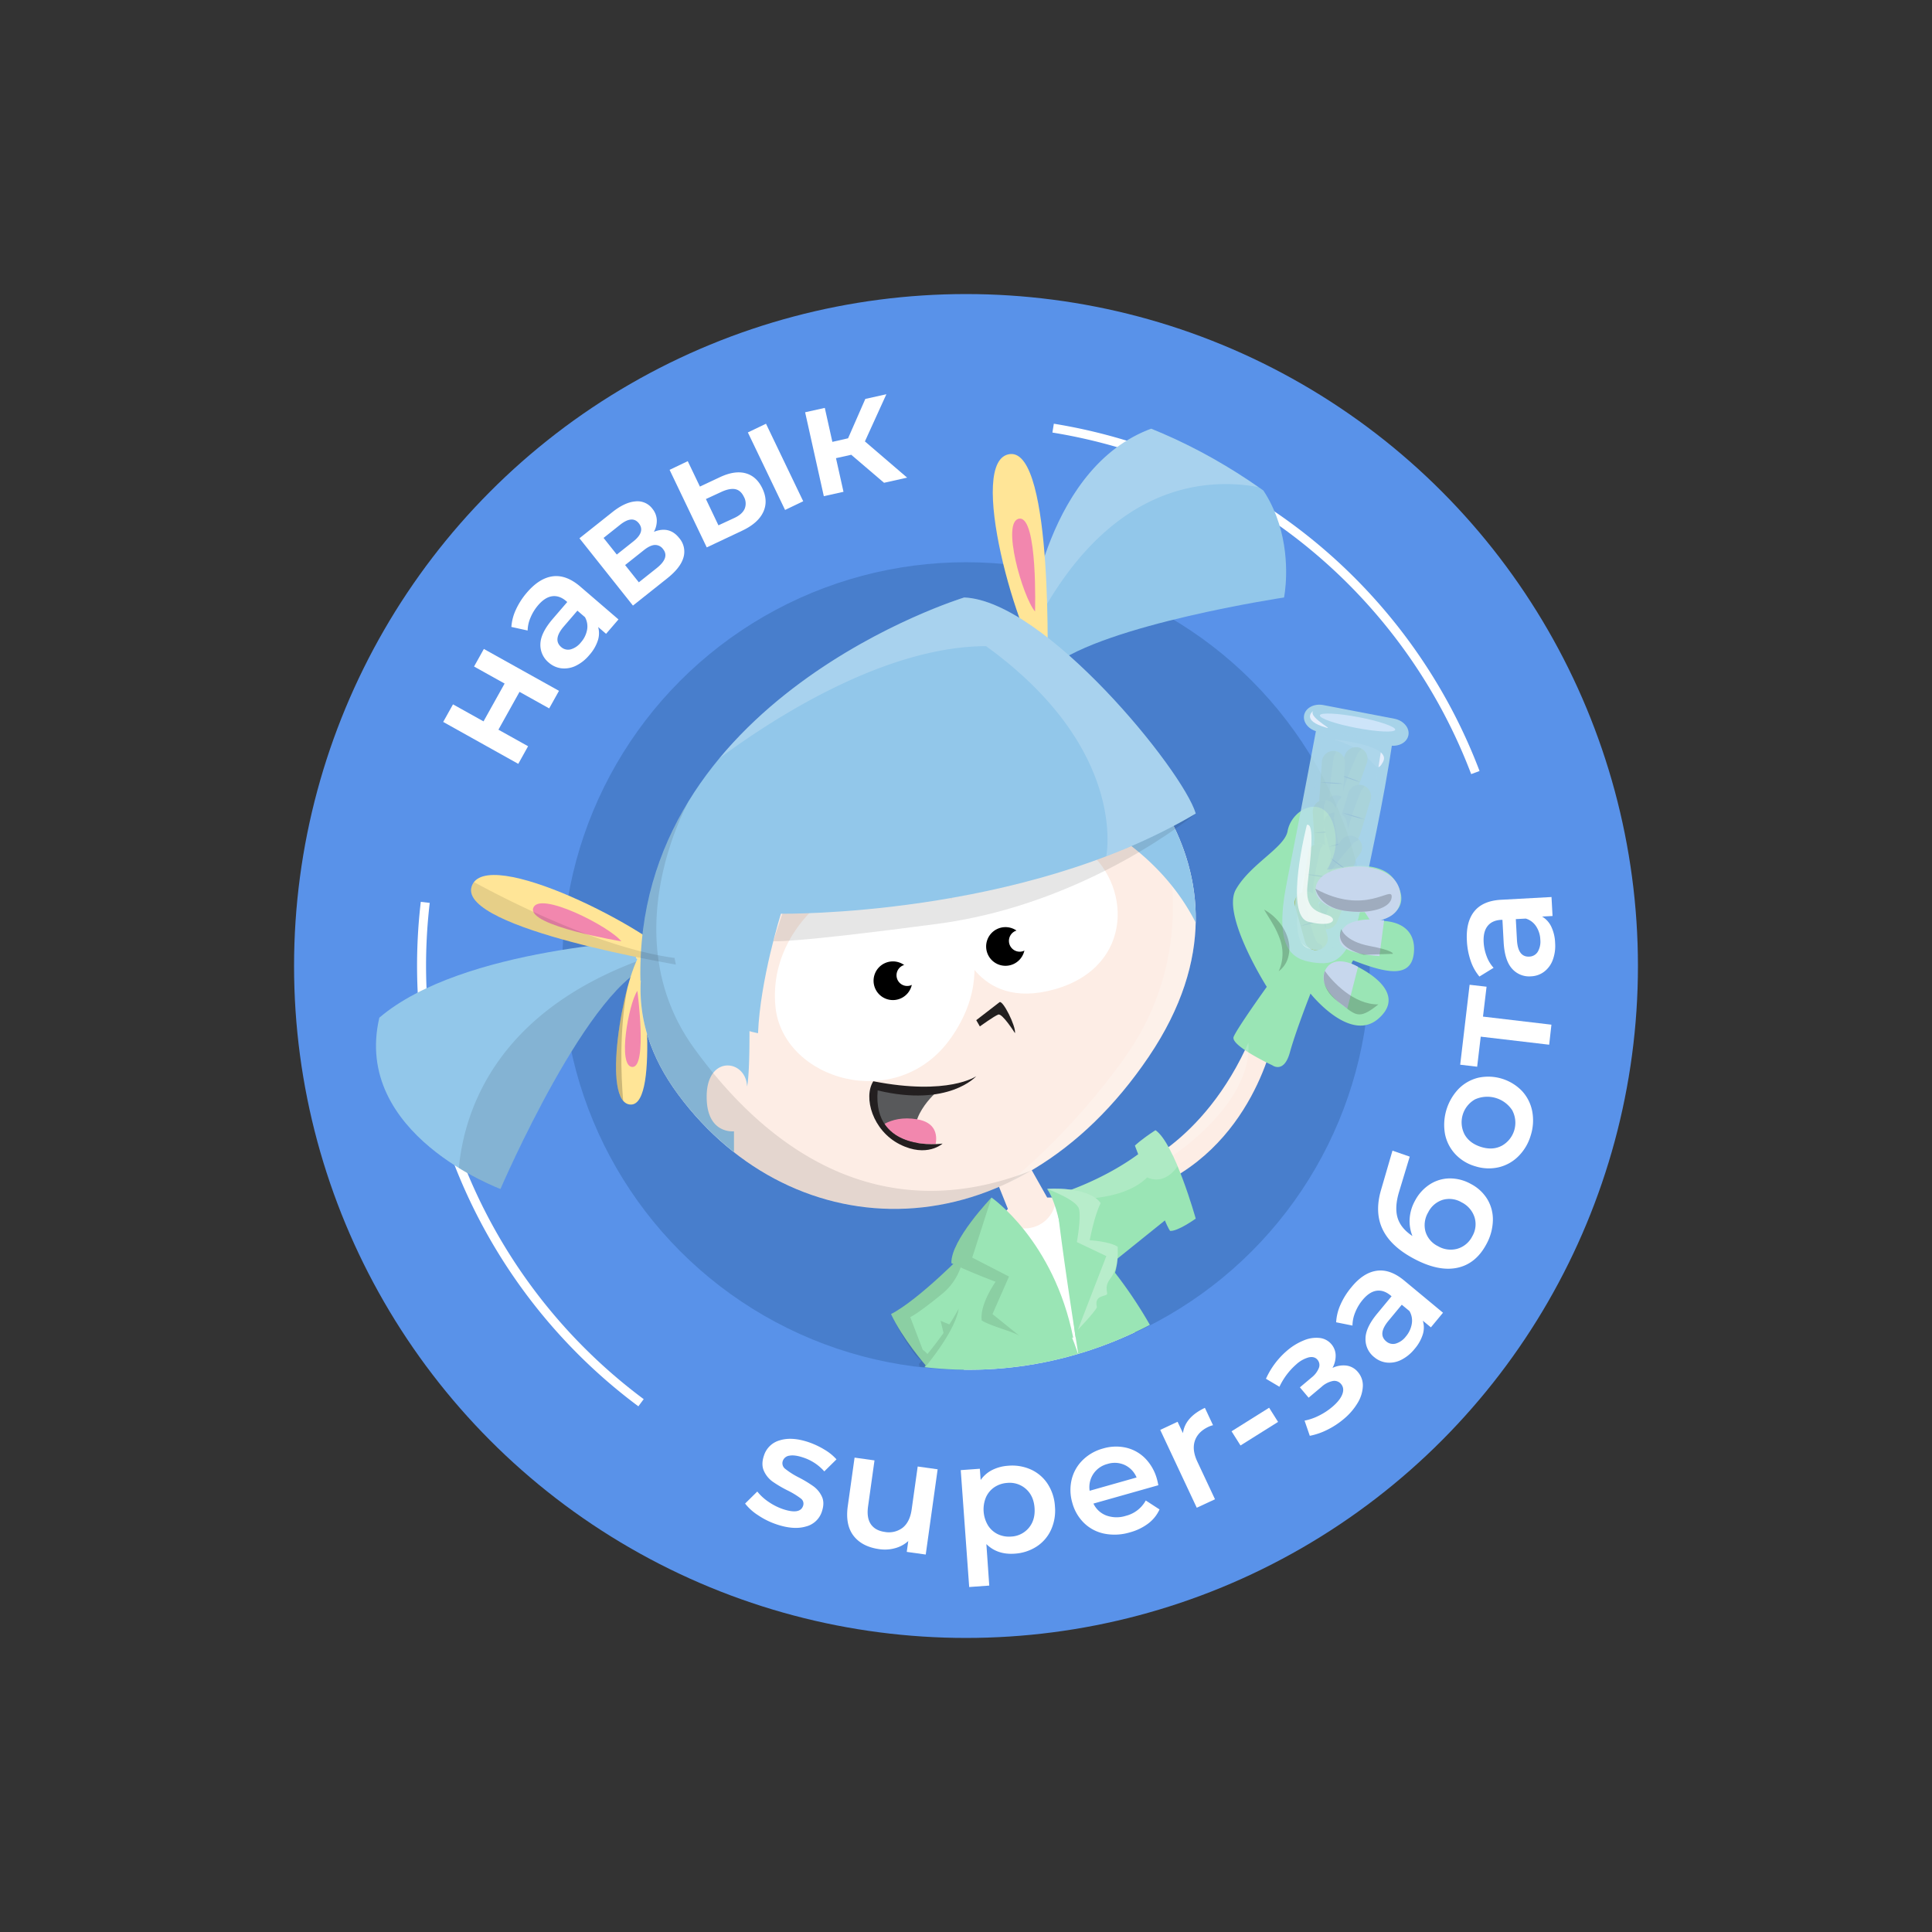<?xml version="1.0" encoding="UTF-8"?> <svg xmlns="http://www.w3.org/2000/svg" xmlns:xlink="http://www.w3.org/1999/xlink" viewBox="0 0 1080 1080"><rect x="0" y="0" width="1080" height="1080" fill="#333333" stroke="none"/> <defs> <style>.cls-1{fill:none;}.cls-2{isolation:isolate;}.cls-3{fill:#5992e9;}.cls-4{fill:#487ecc;}.cls-30,.cls-34,.cls-5{fill:#fff;}.cls-6{clip-path:url(#clip-path);}.cls-7{fill:#fdede5;}.cls-8{fill:#9ae5b5;}.cls-9{opacity:0.84;}.cls-10,.cls-15{fill:#b5dfe9;}.cls-11{fill:#e2f3fb;}.cls-12{fill:#d6de23;}.cls-13,.cls-14{fill:#231f20;}.cls-13,.cls-21,.cls-28,.cls-29,.cls-32{mix-blend-mode:multiply;}.cls-13{opacity:0.31;}.cls-15,.cls-17,.cls-30,.cls-33{mix-blend-mode:overlay;}.cls-15{opacity:0.91;}.cls-16{fill:#92c7ea;}.cls-17,.cls-28,.cls-32{opacity:0.2;}.cls-18{fill:#bde3df;}.cls-19{fill:#626366;}.cls-20{fill:#fad6dd;}.cls-21,.cls-27,.cls-29{opacity:0.1;}.cls-22{fill:#ffe597;}.cls-23{fill:#f287ae;}.cls-24{fill:#58595b;}.cls-25{fill:#221f1f;}.cls-26{fill:#c7d7ed;}.cls-30,.cls-33{opacity:0.3;}.cls-31{opacity:0.36;}.cls-34{opacity:0.75;}</style> <clipPath id="clip-path"> <path class="cls-1" d="M841.09,569.21c-17.48,23.16-52.37,27-80.92,26.13-28.68,100.82-118.84,170.12-218,170.37-85,.22-164.16-50.27-203.48-129.35-41.2,33.25-88.66,62.06-119,46.3-57.79-30-54.44-222.26,44.12-341.6,87.5-106,251.94-156.73,386.22-98.72C804.63,309.13,888.23,506.77,841.09,569.21Z"></path> </clipPath> </defs> <g class="cls-2"> <g id="Слой_1" data-name="Слой 1"> <circle class="cls-3" cx="540" cy="540" r="375.62"></circle> <circle class="cls-4" cx="540" cy="540" r="225.71"></circle> <path class="cls-5" d="M822.4,432.73A302.08,302.08,0,0,0,588.3,241.8l.8-4.94A307.1,307.1,0,0,1,827.08,431Z"></path> <path class="cls-5" d="M356.85,786.14a307.1,307.1,0,0,1-121.63-282l5,.58A302.09,302.09,0,0,0,359.83,782.13Z"></path> <path class="cls-5" d="M247.75,403.56l5.48-9.82,17.06,9.51,11.79-21.14L265,372.59l5.48-9.82,42,23.41L307,396l-16.59-9.25L278.62,407.9l16.58,9.25L289.72,427Z"></path> <path class="cls-5" d="M309.07,322.15q7.51-.94,15.3,5.74l21.36,18.37-6.93,8.05-4.43-3.81a13,13,0,0,1-.2,7.61,23,23,0,0,1-4.75,8.08,22.7,22.7,0,0,1-7.56,6,14.68,14.68,0,0,1-8,1.4,13.09,13.09,0,0,1-7.07-3.17A12.77,12.77,0,0,1,302.08,360q.18-6.21,6.92-14.05l8.1-9.42-.54-.47q-3.82-3.28-7.84-2.76t-7.88,5a25.73,25.73,0,0,0-4.24,6.86,19.35,19.35,0,0,0-1.65,7.3l-9.09-2a27.43,27.43,0,0,1,2.58-9.77,40.64,40.64,0,0,1,6.18-9.53Q301.55,323.11,309.07,322.15Zm19.1,30A10.54,10.54,0,0,0,327,345l-4.23-3.64-7.57,8.8q-6.34,7.38-1.5,11.54A5.76,5.76,0,0,0,319,363a11.14,11.14,0,0,0,5.77-3.95A14.48,14.48,0,0,0,328.17,352.11Z"></path> <path class="cls-5" d="M379.66,300.75a11.55,11.55,0,0,1,2.41,10.84q-1.62,5.78-9.09,11.71l-19.16,15.23-29.9-37.63,18.39-14.61q6.9-5.49,12.8-6a10.36,10.36,0,0,1,9.58,4.1,10.71,10.71,0,0,1,2.46,6.21,12.76,12.76,0,0,1-1.63,6.7Q374.18,293.84,379.66,300.75ZM344.79,310l9.23-7.33q6.84-5.43,3.08-10.16-3.63-4.57-10.47.85l-9.23,7.34Zm25.9-3a5.47,5.47,0,0,0-4.63-2.36q-2.67.12-6.26,3l-10.36,8.23,7.67,9.65,10.07-8Q374.44,311.68,370.69,307Z"></path> <path class="cls-5" d="M416.71,264.53q6.17,1.64,9.44,8.45,3.42,7.15.46,13.36t-11.85,10.37L395.08,306l-20.77-43.35,10.15-4.86,6.8,14.21,11-5.17Q410.54,262.9,416.71,264.53Zm-.5,20a7.68,7.68,0,0,0-.37-6.81c-1.16-2.43-2.78-3.86-4.84-4.27s-4.64.1-7.75,1.52l-8.64,4,7,14.69,8.64-4C413.29,288.3,415.27,286.58,416.21,284.53Zm1.85-42.8,10.14-4.86L449,280.21l-10.14,4.86Z"></path> <path class="cls-5" d="M475.85,254.22l-8.53,1.9,4.2,18.8-11,2.45-10.45-46.91,11-2.45,4.23,19,8.78-2L483.72,223l11.77-2.62-12,26.37L507.09,267l-12.91,2.88Z"></path> <path class="cls-5" d="M423.73,847a28.94,28.94,0,0,1-7.22-6.5l6.82-6.73a27.78,27.78,0,0,0,6.28,5.76,32.78,32.78,0,0,0,8.07,4.08q9.56,3.2,11.25-1.83a3.57,3.57,0,0,0-1.32-4.15,44.72,44.72,0,0,0-7.21-4.4,67.15,67.15,0,0,1-8.51-5,14.73,14.73,0,0,1-4.84-5.94c-1.12-2.43-1.12-5.3,0-8.6a12.82,12.82,0,0,1,8.9-8.55q6.72-2.07,15.93,1a45.1,45.1,0,0,1,9,4.21,28,28,0,0,1,6.72,5.44l-6.81,6.73a26.71,26.71,0,0,0-11.91-7.79c-3.13-1.05-5.66-1.37-7.6-1a4.46,4.46,0,0,0-3.68,2.9,3.92,3.92,0,0,0,1.39,4.5,43.62,43.62,0,0,0,7.39,4.7,66.42,66.42,0,0,1,8.31,5,14.78,14.78,0,0,1,4.75,5.77c1.09,2.33,1.09,5.11,0,8.36a12.54,12.54,0,0,1-9,8.38q-6.83,2-16.39-1.23A42.91,42.91,0,0,1,423.73,847Z"></path> <path class="cls-5" d="M524.15,821.35,517.49,869l-10.61-1.49.85-6.06a17.82,17.82,0,0,1-7.38,4,21.49,21.49,0,0,1-8.89.53q-9.54-1.34-14.27-7.4T473.9,842l3.81-27.18,11.14,1.55-3.59,25.67q-.9,6.42,1.55,10t7.81,4.32a12.67,12.67,0,0,0,10-2.37q4-3.21,5-10.16L513,819.79Z"></path> <path class="cls-5" d="M576.37,821.51a22.08,22.08,0,0,1,9.28,8,25.75,25.75,0,0,1,4.07,12.61,26,26,0,0,1-2.21,13.11,22,22,0,0,1-8,9.28,25.45,25.45,0,0,1-12.3,4q-9.7.7-15.82-5.36L553,886.35l-11.22.81-4.72-65.35,10.68-.77.46,6.29a17.39,17.39,0,0,1,6.5-5.62,23.31,23.31,0,0,1,8.89-2.35A25.5,25.5,0,0,1,576.37,821.51Zm-1.26,32.57q3.69-4.41,3.21-11.15t-4.78-10.57a13.64,13.64,0,0,0-10.49-3.4,14.58,14.58,0,0,0-7.14,2.37,13.35,13.35,0,0,0-4.73,5.62,17.5,17.5,0,0,0,1.14,15.8,13.34,13.34,0,0,0,5.49,4.88,14.55,14.55,0,0,0,7.41,1.32A13.6,13.6,0,0,0,575.11,854.08Z"></path> <path class="cls-5" d="M647.52,830.25l-36.28,10.26a13.05,13.05,0,0,0,7.27,6.69,17,17,0,0,0,10.84.16,17.53,17.53,0,0,0,11.14-8.58l7.69,5a20.34,20.34,0,0,1-6.29,7.86,29.92,29.92,0,0,1-10.2,4.94,29.61,29.61,0,0,1-14.28.76,22.64,22.64,0,0,1-11.35-5.9,24.76,24.76,0,0,1-6.63-11.36,25.3,25.3,0,0,1-.37-13,22.66,22.66,0,0,1,6.15-10.86,25.78,25.78,0,0,1,11.44-6.51,25.32,25.32,0,0,1,12.92-.43,22,22,0,0,1,10.69,6.05A26.47,26.47,0,0,1,646.79,827C647,827.74,647.25,828.83,647.52,830.25Zm-36.34-6.33a13.41,13.41,0,0,0-2.06,9.43l26.24-7.43a13.29,13.29,0,0,0-6.55-6.94,13.42,13.42,0,0,0-9.71-.62A13.56,13.56,0,0,0,611.18,823.92Z"></path> <path class="cls-5" d="M673.54,787l4.55,9.7a14,14,0,0,0-2.48.86q-5.94,2.79-7.66,7.82T669.29,817l9.9,21.1L669,842.84l-20.42-43.51,9.7-4.55,3,6.36Q662.46,792.23,673.54,787Z"></path> <path class="cls-5" d="M688.45,800.1l21-13.17,5,7.93-21,13.17Z"></path> <path class="cls-5" d="M752.82,763.39a10,10,0,0,1,6.27,3.6,11.44,11.44,0,0,1,2.75,7.87,19.5,19.5,0,0,1-2.86,9.3,35,35,0,0,1-7.86,9.11,45.19,45.19,0,0,1-9.17,6,38,38,0,0,1-9.77,3.36l-2.92-8.49a30.93,30.93,0,0,0,8-2.77,36.67,36.67,0,0,0,7.44-4.86c2.88-2.44,4.77-4.79,5.64-7.06s.65-4.18-.66-5.74A4.81,4.81,0,0,0,745,772a13.26,13.26,0,0,0-6.32,3.32l-7.15,6-4.88-5.78,6.47-5.45a12.91,12.91,0,0,0,4.13-5.37,4.51,4.51,0,0,0-.79-4.63q-1.69-2-4.87-1.31a17,17,0,0,0-7,3.94,38.1,38.1,0,0,0-9.37,12.49l-7.54-4.47a44.84,44.84,0,0,1,11.74-15.68,33.8,33.8,0,0,1,9.47-5.8,17.83,17.83,0,0,1,8.83-1.33,10,10,0,0,1,6.54,3.49,9.85,9.85,0,0,1,2.38,6.17,14,14,0,0,1-1.78,7.1A14,14,0,0,1,752.82,763.39Z"></path> <path class="cls-5" d="M769.54,710.37q7.5-1.1,15.41,5.45l21.7,18L799.88,742l-4.51-3.73a13.07,13.07,0,0,1,0,7.61,22.88,22.88,0,0,1-4.6,8.17,22.6,22.6,0,0,1-7.45,6.1,14.5,14.5,0,0,1-7.94,1.55,12.9,12.9,0,0,1-7.12-3,12.69,12.69,0,0,1-4.94-10.33q0-6.21,6.65-14.18l7.92-9.57-.55-.46q-3.88-3.21-7.89-2.61t-7.79,5.18a25.63,25.63,0,0,0-4.1,6.94,19.45,19.45,0,0,0-1.52,7.33l-9.12-1.83a27.41,27.41,0,0,1,2.4-9.81,40.46,40.46,0,0,1,6-9.64Q762,711.45,769.54,710.37ZM789.2,740a10.52,10.52,0,0,0-1.3-7.1l-4.3-3.55-7.41,8.94q-6.2,7.49-1.27,11.56a5.74,5.74,0,0,0,5.29,1.23,11.13,11.13,0,0,0,5.69-4A14.54,14.54,0,0,0,789.2,740Z"></path> <path class="cls-5" d="M799.31,662.05a20.84,20.84,0,0,1,11-3.31,23.94,23.94,0,0,1,11.92,3.1,23.29,23.29,0,0,1,9.29,8.67,22,22,0,0,1,3,12,29.12,29.12,0,0,1-3.7,13.14q-5.93,11-16.46,13.11t-24.24-5.28q-12.76-6.85-17.27-16.34t-.83-22l6.38-21.92,9.65,3.35-6,19.8q-2.55,8.54-.79,14.39t8.31,10.19a22.13,22.13,0,0,1-1.56-9.73,23.84,23.84,0,0,1,2.91-9.87A24.3,24.3,0,0,1,799.31,662.05Zm24.92,18.27a14.21,14.21,0,0,0-7.19-8.21,13.43,13.43,0,0,0-10.61-1.37,13.66,13.66,0,0,0-8.08,7,13.91,13.91,0,0,0-1.49,10.74,13.35,13.35,0,0,0,7,8.15,14,14,0,0,0,10.89,1.41,13.61,13.61,0,0,0,8.29-7A13.25,13.25,0,0,0,824.23,680.32Z"></path> <path class="cls-5" d="M848.92,646.23a23,23,0,0,1-11,6.25,24.79,24.79,0,0,1-13.14-.5,24.52,24.52,0,0,1-11.22-6.77A23.06,23.06,0,0,1,807.78,634a29.19,29.19,0,0,1,7.54-25.27,23.11,23.11,0,0,1,11-6.26,26.22,26.22,0,0,1,24.36,7.27,23,23,0,0,1,5.8,11.26,27.5,27.5,0,0,1-.76,13.58A27.19,27.19,0,0,1,848.92,646.23Zm-3.49-25.46a16.67,16.67,0,0,0-20.87-6.22,14.72,14.72,0,0,0-5.85,19.62q2.82,5,9.29,7t11.58-.73a14.71,14.71,0,0,0,5.85-19.62Z"></path> <path class="cls-5" d="M831,551.58l-2,16.71,38.26,4.51L866,584l-38.26-4.5-2,16.8-9.48-1.12,5.26-44.69Z"></path> <path class="cls-5" d="M824.17,509.42q4.79-5.9,15-6.45l28.13-1.53.58,10.61-5.85.31a13.08,13.08,0,0,1,5.13,5.63,22.93,22.93,0,0,1,2.16,9.12,22.55,22.55,0,0,1-1.33,9.54,14.53,14.53,0,0,1-4.78,6.52,12.93,12.93,0,0,1-7.3,2.6,12.72,12.72,0,0,1-10.64-4.24q-4.17-4.59-4.73-14.93l-.67-12.4-.72,0c-3.35.18-5.88,1.32-7.56,3.43s-2.43,5.13-2.22,9.08a26,26,0,0,0,1.69,7.89,19.41,19.41,0,0,0,3.87,6.41L827,545.9a27.18,27.18,0,0,1-4.9-8.84A40.24,40.24,0,0,1,820,525.91Q819.4,515.31,824.17,509.42Zm34.53,8.4a10.52,10.52,0,0,0-5.78-4.33l-5.57.3.63,11.6q.53,9.71,6.91,9.36a5.75,5.75,0,0,0,4.72-2.69,11.22,11.22,0,0,0,1.43-6.84A14.47,14.47,0,0,0,858.7,517.82Z"></path> <g class="cls-6"> <path class="cls-5" d="M351.91,548.05c.13-.44.26-.88.4-1.31C352.17,547.17,352,547.61,351.91,548.05Zm-.41,1.4-.3,1.07Z"></path> <path class="cls-7" d="M634.43,652.53s45.25-17,69.06-83.64c6.24.3,9.07,8.69,9.07,8.69S701.22,643.15,640,665.69C629.22,661.6,634.43,652.53,634.43,652.53Z"></path> <path class="cls-8" d="M741.69,486.14a29,29,0,0,0,3.88-24.44c-5.27-18.66-23.52-9.87-25.81,2.93-1.66,9.23-20.89,18.38-28.94,32.68s17.32,54.34,17.32,54.34-16.5,23-18.52,27.92,21.61,15.93,21.61,15.93,6.49,4.9,9.82-7.19,11.53-32.89,11.53-32.89,22,27.83,37.89,14.08c12.79-11,2.74-22.61-15-30.78.63-1.67.35-.62.93-1.87,18.42,7.16,32.75,10.45,34-4.57.91-10.7-5.7-17.73-19.93-17.54,0,0,21.37-4.56,9.09-22.82-8.69-12.85-33.81-6.17-33.81-6.17Z"></path> <g class="cls-9"> <path class="cls-10" d="M737.33,399.54s-10.08,54-18,93.76c-7,35.35,1.62,42.86,14.68,44.7,11.11,1.58,21.09,1.13,28.06-37.16,3.6-19.81,10.7-48.17,16.93-90Z"></path> <path class="cls-10" d="M787.31,411c-.79,4.13-5.6,6.66-10.74,5.68l-39.68-7.63c-5.14-1-8.68-5.13-7.89-9.25h0c.8-4.12,5.61-6.65,10.75-5.67l39.69,7.63c5.14,1,8.67,5.13,7.87,9.24Z"></path> <path class="cls-11" d="M737.81,399.88c.32-1.67,10-1.21,21.64,1s20.8,5.39,20.48,7.06-10,1.2-21.64-1S737.49,401.54,737.81,399.88Z"></path> <path class="cls-5" d="M730.15,484.06s-12.49,42.75,1.7,46.17S723.25,524.37,730.15,484.06Z"></path> <path class="cls-5" d="M745,413.28s33.25,3,28.15,12.56S769.49,419.67,745,413.28Z"></path> <path class="cls-5" d="M734.06,397.41s-6.27,4.58,4.76,8.52S730.93,401.47,734.06,397.41Z"></path> <path class="cls-12" d="M757.18,445.76a6.48,6.48,0,0,1-8.28,3.94h0a6.48,6.48,0,0,1-3.94-8.28L751.88,422a6.5,6.5,0,0,1,8.29-3.94h0a6.48,6.48,0,0,1,3.94,8.28Z"></path> <path class="cls-13" d="M749.84,449.94c2.57-.26,1-3,1-3-3.2-1.52,8.3-26.08,8.3-26.08,1.87-2.1,3.11-2.28-.56-3.15a6.47,6.47,0,0,0-6.72,4.26L745,441.42a6.48,6.48,0,0,0,3.94,8.28A8.1,8.1,0,0,0,749.84,449.94Z"></path> <line class="cls-14" x1="748.02" y1="432.82" x2="760.37" y2="437.2"></line> <path d="M748,432.82c2.13.52,4.2,1.24,6.27,1.94s4.1,1.5,6.08,2.44c-2.13-.52-4.19-1.24-6.26-1.94S750,433.75,748,432.82Z"></path> <path class="cls-12" d="M750.49,447.27a6.49,6.49,0,0,1-6.92,6h0a6.47,6.47,0,0,1-6-6.9l1.4-20.6a6.49,6.49,0,0,1,6.91-6h0a6.48,6.48,0,0,1,6,6.9Z"></path> <path class="cls-13" d="M744.55,453.28c2.41-.94.17-3.16.17-3.16-3.5-.59.93-27.36.93-27.36,1.23-2.52,2.37-3-1.41-2.87a6.46,6.46,0,0,0-5.3,5.92l-1.4,20.6a6.47,6.47,0,0,0,6,6.9A6.34,6.34,0,0,0,744.55,453.28Z"></path> <line class="cls-14" x1="738.16" y1="437.29" x2="751.24" y2="438.17"></line> <path d="M738.16,437.29c2.2-.07,4.38.06,6.56.18s4.35.33,6.52.7c-2.19.07-4.38-.06-6.56-.18S740.33,437.66,738.16,437.29Z"></path> <path class="cls-12" d="M747.32,472.63a6.5,6.5,0,0,1-8.1,4.32h0a6.47,6.47,0,0,1-4.32-8.08l6-19.76a6.49,6.49,0,0,1,8.09-4.33h0a6.49,6.49,0,0,1,4.33,8.09Z"></path> <path class="cls-13" d="M740.18,477.14c2.55-.37.88-3,.88-3-3.28-1.36,7.06-26.45,7.06-26.45,1.76-2.18,3-2.41-.72-3.12a6.48,6.48,0,0,0-6.51,4.58l-6,19.76a6.34,6.34,0,0,0,5.28,8.27Z"></path> <line class="cls-14" x1="737.55" y1="460.13" x2="750.09" y2="463.92"></line> <path d="M737.55,460.13c2.15.42,4.25,1,6.35,1.64s4.17,1.31,6.19,2.15c-2.15-.42-4.25-1-6.35-1.64S739.57,461,737.55,460.13Z"></path> <path class="cls-12" d="M760.18,466.83a6.5,6.5,0,0,1-8.09,4.33h0a6.49,6.49,0,0,1-4.33-8.09l6-19.76a6.5,6.5,0,0,1,8.09-4.33h0a6.5,6.5,0,0,1,4.33,8.09Z"></path> <path class="cls-13" d="M753,471.35c2.56-.38.88-3.05.88-3.05-3.28-1.36,7.06-26.44,7.06-26.44,1.77-2.19,3-2.42-.73-3.12a6.45,6.45,0,0,0-6.49,4.57l-6,19.76a6.49,6.49,0,0,0,4.33,8.09C752.41,471.25,752.72,471.29,753,471.35Z"></path> <line class="cls-14" x1="750.41" y1="454.33" x2="762.96" y2="458.12"></line> <path d="M750.41,454.33c2.16.42,4.25,1,6.35,1.64s4.17,1.31,6.2,2.15c-2.16-.42-4.26-1-6.35-1.64S752.44,455.17,750.41,454.33Z"></path> <path class="cls-12" d="M754.82,486.76a6.5,6.5,0,0,1-6.08,6.88h0a6.47,6.47,0,0,1-6.86-6.07L740.59,467a6.5,6.5,0,0,1,6.07-6.89h0a6.49,6.49,0,0,1,6.88,6.07Z"></path> <path class="cls-13" d="M749.71,493.48c2.26-1.24-.24-3.16-.24-3.16-3.55-.13-2.62-27.24-2.62-27.24.89-2.67,2-3.31-1.76-2.68a6.48,6.48,0,0,0-4.5,6.57l1.29,20.6a6.47,6.47,0,0,0,6.86,6.07A7.27,7.27,0,0,0,749.71,493.48Z"></path> <line class="cls-14" x1="741.31" y1="478.46" x2="754.38" y2="477.63"></line> <path d="M741.31,478.46c2.16-.36,4.34-.51,6.52-.68s4.36-.23,6.55-.15c-2.16.36-4.34.51-6.52.68S743.5,478.54,741.31,478.46Z"></path> <path class="cls-12" d="M748.07,473.87a6.5,6.5,0,0,1-6.08,6.88h0a6.47,6.47,0,0,1-6.86-6.06l-1.29-20.61a6.49,6.49,0,0,1,6.07-6.88h0a6.47,6.47,0,0,1,6.88,6.06Z"></path> <path class="cls-13" d="M743,480.59c2.26-1.24-.24-3.16-.24-3.16-3.54-.13-2.62-27.24-2.62-27.24.9-2.66,2-3.31-1.77-2.67a6.48,6.48,0,0,0-4.49,6.56l1.29,20.61a6.47,6.47,0,0,0,6.86,6.06A6.14,6.14,0,0,0,743,480.59Z"></path> <line class="cls-14" x1="734.56" y1="465.57" x2="747.63" y2="464.74"></line> <path d="M734.56,465.57c2.16-.36,4.34-.51,6.52-.68s4.36-.23,6.55-.15c-2.16.36-4.34.51-6.52.68S736.75,465.65,734.56,465.57Z"></path> <path class="cls-12" d="M757.54,479.13a6.49,6.49,0,0,1-4.78,7.83h0a6.46,6.46,0,0,1-7.82-4.78l-4.85-20.06a6.49,6.49,0,0,1,4.78-7.84h0a6.49,6.49,0,0,1,7.83,4.78Z"></path> <path class="cls-13" d="M753.68,486.64c2-1.62-.78-3.07-.78-3.07-3.52.49-7.32-26.37-7.32-26.37.41-2.78,1.35-3.6-2.21-2.33a6.49,6.49,0,0,0-3.28,7.25l4.85,20.06a6.46,6.46,0,0,0,7.82,4.78A7.14,7.14,0,0,0,753.68,486.64Z"></path> <line class="cls-14" x1="742.79" y1="473.31" x2="755.52" y2="470.22"></line> <path d="M742.79,473.31c2.07-.73,4.19-1.26,6.3-1.8s4.26-1,6.43-1.29c-2.07.73-4.19,1.26-6.3,1.8S745,473,742.79,473.31Z"></path> <path class="cls-12" d="M747.77,494.08a6.5,6.5,0,0,1-9.09,1.32h0a6.48,6.48,0,0,1-1.31-9.07l12.34-16.55a6.51,6.51,0,0,1,9.09-1.32h0a6.49,6.49,0,0,1,1.32,9.08Z"></path> <path class="cls-13" d="M739.52,495.9c2.53.52,1.86-2.56,1.86-2.56C738.76,491,757,470.87,757,470.87c2.4-1.46,3.63-1.26.38-3.18a6.49,6.49,0,0,0-7.68,2.09l-12.34,16.55a6.48,6.48,0,0,0,1.31,9.07A6.63,6.63,0,0,0,739.52,495.9Z"></path> <line class="cls-14" x1="742.83" y1="479.01" x2="753.34" y2="486.84"></line> <path d="M742.83,479c1.88,1.13,3.64,2.42,5.41,3.7s3.48,2.65,5.1,4.13c-1.89-1.13-3.65-2.42-5.42-3.7S744.45,480.49,742.83,479Z"></path> <path class="cls-12" d="M741,499.43a6.49,6.49,0,0,1-7.34,5.51h0a6.48,6.48,0,0,1-5.5-7.33l2.91-20.44a6.49,6.49,0,0,1,7.34-5.51h0a6.48,6.48,0,0,1,5.51,7.33Z"></path> <path class="cls-13" d="M734.64,505c2.47-.75.41-3.14.41-3.14-3.45-.84,3-27.21,3-27.21,1.41-2.43,2.58-2.84-1.19-3a6.47,6.47,0,0,0-5.73,5.51l-2.91,20.44a6.48,6.48,0,0,0,5.5,7.33A6.35,6.35,0,0,0,734.64,505Z"></path> <line class="cls-14" x1="729.46" y1="488.57" x2="742.43" y2="490.41"></line> <path d="M729.46,488.57c2.19.09,4.35.38,6.52.66s4.32.65,6.45,1.18c-2.19-.09-4.36-.38-6.53-.66S731.59,489.09,729.46,488.57Z"></path> <path class="cls-12" d="M747.33,515.47a6.5,6.5,0,0,1-8.53,3.38h0a6.47,6.47,0,0,1-3.39-8.51l8.18-19a6.5,6.5,0,0,1,8.53-3.4h0a6.49,6.49,0,0,1,3.39,8.53Z"></path> <path class="cls-13" d="M739.72,519.15c2.59-.08,1.23-2.92,1.23-2.92-3.11-1.73,10-25.49,10-25.49,2-2,3.24-2.06-.36-3.18a6.49,6.49,0,0,0-7,3.82l-8.18,19a6.47,6.47,0,0,0,3.39,8.51A5.79,5.79,0,0,0,739.72,519.15Z"></path> <line class="cls-14" x1="739.03" y1="501.95" x2="751.07" y2="507.13"></line> <path d="M739,502c2.09.66,4.1,1.51,6.12,2.35s4,1.76,5.92,2.83c-2.1-.66-4.11-1.51-6.13-2.35S741,503,739,502Z"></path> <path class="cls-12" d="M742,522.9a6.49,6.49,0,0,1-4.48,8h0a6.5,6.5,0,0,1-8-4.49L724,506.53a6.49,6.49,0,0,1,4.48-8h0a6.49,6.49,0,0,1,8,4.5Z"></path> <path class="cls-13" d="M738.44,530.54c2-1.69-.9-3-.9-3-3.5.62-8.28-26.08-8.28-26.08.32-2.79,1.22-3.64-2.29-2.24a6.47,6.47,0,0,0-3,7.35l5.58,19.88a6.5,6.5,0,0,0,8,4.49A7.67,7.67,0,0,0,738.44,530.54Z"></path> <line class="cls-14" x1="727.07" y1="517.62" x2="739.68" y2="514.07"></line> <path d="M727.07,517.62c2-.8,4.14-1.41,6.23-2s4.22-1.14,6.38-1.52c-2,.8-4.14,1.41-6.23,2S729.23,517.24,727.07,517.62Z"></path> <path class="cls-15" d="M740.25,408.28s-7.08,43.31-14.1,81.09c-6.25,33.62,0,40.46,9.59,41.82,8.2,1.16,15.61.45,21.91-36,3.25-18.82,9.28-40.81,15.13-80.52Z"></path> </g> <path class="cls-14" d="M351.53,549.36c-.23.8-.47,1.62-.69,2.45C351.06,551,351.3,550.16,351.53,549.36Zm.8-2.7c-.15.5-.31,1-.46,1.53C352,547.67,352.18,547.16,352.33,546.66Z"></path> <path class="cls-16" d="M575.07,349.07s9.46-91,72.09-110.68C733.81,255.87,717.79,334,717.79,334S618,349,588.18,372.37C571.17,375.94,575.07,349.07,575.07,349.07Z"></path> <g class="cls-17"> <path class="cls-5" d="M647.16,238.39c-62.63,19.66-72.09,110.68-72.09,110.68a49,49,0,0,0-.34,8.23c.55-1.05,1.1-2.12,1.65-3.24,42-84.79,98.52-87.52,128.77-81.46C694.84,257.77,677.15,244.44,647.16,238.39Z"></path> </g> <path class="cls-7" d="M573.18,647.81l12.2,21.63h7.51S600,700,590.26,705.5s-39-17.08-39-17.08l12.16-12.62L554.27,653Z"></path> <path class="cls-18" d="M551.26,842.75s60.35,1.23,92.68-29.89c18.22-38-18.92-28.06-31.73-22.57S518.38,841.53,551.26,842.75Z"></path> <path class="cls-19" d="M564.28,818.39s-23.16,80.49-32.45,92.68-16,12.82-16,12.82l-42.7-34.77s34.42-40.88,45.58-82.36C540.85,802.49,564.28,818.39,564.28,818.39Z"></path> <path class="cls-19" d="M585.38,818.35s16.37,66.56,15.75,76.93,50.39-14.64,50.39-14.64-15.76-53.75-29-76.93C600.1,801.38,585.38,818.35,585.38,818.35Z"></path> <path class="cls-20" d="M700.27,885.94c-31.85-12.08-74.85-7.74-88.16-.22C598,895.1,592.81,908.49,591,919c-.11.63-.21,1.25-.29,1.85,7.71,3.2,36.61,19.87,80.85,13.46C675.44,910.58,700.91,886.18,700.27,885.94Z"></path> <path class="cls-5" d="M656.25,881.27s-2.13-9.9-12.33-10-16,22.9-16,22.9-5.23,14.45,3.25,16,10.78-8,13.13-16.63S650,880.55,656.25,881.27Z"></path> <path class="cls-5" d="M691.58,883.59c-8.33,7.1-16.92,20.06-20.82,43.74-44.24,6.4-72.35-3.33-80.06-6.53a54.75,54.75,0,0,0-.28,14.18s106.83,25.19,142.24,1C742.15,894,706.24,887.63,691.58,883.59Z"></path> <path class="cls-19" d="M598.93,899.68l-3.53-16s37-19.53,56.47-22.57c3.91,9.47,3.79,20.93,3.79,20.93S623.77,897,598.93,899.68Z"></path> <path class="cls-5" d="M671.55,879.66s-2.14-9.9-12.33-10-16,22.9-16,22.9S638,907,646.47,908.61s10.78-8,13.12-16.63S665.32,878.93,671.55,879.66Z"></path> <path class="cls-20" d="M403.13,918.09C440.71,886.44,480.49,896,480.49,896s27.28,1.94,35.4,26.23c-5.6,5.61-22.58,25.28-57.28,31.57C439.34,929,418.79,912.83,403.13,918.09Z"></path> <path class="cls-5" d="M516.09,939.85c-43,33.44-69.8,39.8-113,25.52-16.84-4.88-23.33-24.4-3.17-44.53,1-1,2.11-1.86,3.17-2.75,15.66-5.26,52.2,1.8,62.31,28.4,33.31-10.78,44.85-18.67,50.45-24.28C519.23,928.3,520.14,934.49,516.09,939.85Z"></path> <path class="cls-5" d="M459.83,902.2c-7.28-3.2-12-13,6.73-12.22,15.24.65,36.45,18.47,29.73,23.7a12.5,12.5,0,0,1-12.8,1.72c-4.65-3.6-11.82-8.49-11.82-8.49Z"></path> <path class="cls-19" d="M467,891.55l11.59-17.69s21.7,5.5,57.21,38.44c-6,10.37-20,15.86-20,15.86S486.55,914.74,467,891.55Z"></path> <path class="cls-5" d="M433.32,903.6s20.4,0,31.9,10c7.49,6.49,10.33,11.31,16.22,8.58,5.37-2.48,2.44-15.74-13.91-23.81C456.26,892.77,437.9,890.43,433.32,903.6Z"></path> <path class="cls-5" d="M539.63,825.06s63.43,17.08,104.31-25.62C652.48,759.14,597.58,672,597.58,672L590.26,668a17.43,17.43,0,0,1-32.79,9.4S525,794,539.63,825.06Z"></path> <path class="cls-16" d="M365.77,525.54s-107.36,3.72-153.72,43.35c-15.25,65.23,67.71,95.74,67.71,95.74s50.63-117.74,86-125.67Z"></path> <g class="cls-21"> <path d="M365.77,539v-5.1c-86.61,28.76-106,84.9-109.29,119a144.82,144.82,0,0,0,23.28,11.74S330.39,546.89,365.77,539Z"></path> </g> <path class="cls-22" d="M381.16,539.77S256.5,519.34,263.6,495.71C270.83,471.64,365.35,519.78,381.16,539.77Z"></path> <path class="cls-23" d="M347.32,526.19s-52.25-8.57-49.28-18.47C301.07,497.63,340.69,517.81,347.32,526.19Z"></path> <path class="cls-22" d="M585.45,377.63s3.8-126.26-20.76-123.81C539.69,256.31,568.86,358.3,585.45,377.63Z"></path> <path class="cls-23" d="M578.59,341.82s1.6-52.92-8.7-51.9C559.41,291,571.64,333.72,578.59,341.82Z"></path> <path class="cls-22" d="M358.12,532.94s11.24,84.47-5.41,84.52C335.76,617.51,348.32,547.06,358.12,532.94Z"></path> <path class="cls-23" d="M356.29,553.89s5.66,42.53-2.72,42.55C345,596.46,351.36,561,356.29,553.89Z"></path> <path class="cls-7" d="M607.94,404.76s109.2,75,34.17,186S443.85,699,379.19,611.94s35.38-168.14,82.35-191.32S579.87,378.23,607.94,404.76Z"></path> <g class="cls-17"> <path class="cls-5" d="M642.11,590.81c45.27-67,23.47-120.87-1-153.08.28.58,39.65,80.25-12.25,153.3C598.62,633.66,564.61,660.51,564,661,592.48,647.39,619.49,624.29,642.11,590.81Z"></path> </g> <path class="cls-24" d="M524.19,609.83s-20.12,16.81-9.62,31.32c-32.72-6.3-25-33.76-25-33.76S511.39,612.12,524.19,609.83Z"></path> <path class="cls-23" d="M523.07,639.57c.93-5.53-.26-12.15-10.35-13.87-8.07-1.38-14.08.27-18.29,2.54C501.49,639,516.11,639.84,523.07,639.57Z"></path> <path class="cls-14" d="M545.73,601.6s-15.31,17.5-55.11,7.95c-3,35.44,36.29,29.72,36.29,29.72s-8.72,8.1-23.92.43-20.53-26.28-14.81-35.27C530.14,612.63,545.73,601.6,545.73,601.6Z"></path> <path class="cls-25" d="M545.73,570.28l12.95-10c1.81-1.64,9.33,13.46,8.7,17.27,0,0-7.08-11.23-9.34-10.4s-10.3,6.62-10.3,6.62Z"></path> <path class="cls-16" d="M607.94,404.76c-28.07-26.53-99.43-7.32-146.4,15.86s-147,104.32-82.35,191.32a169,169,0,0,0,31.11,32.14V632.4s-15.86,1.89-15.25-20.46,22-19.69,22.57-4.55c3.05-15.35,0-90.39,0-90.39l173.25-67.1s52.69,16.78,77.53,65.85C669.86,447.32,607.94,404.76,607.94,404.76Z"></path> <path class="cls-8" d="M540.59,698.91S514,726.37,498.1,734.57c6.31,13.66,19.34,28.66,19.34,28.66l-24,39s27.21,47.42,118.3,26.2C628.76,831.49,588.78,662.36,540.59,698.91Z"></path> <path class="cls-8" d="M590.26,668s25.62-7.29,47.58-23.94c20.74,13.23,16.47,35.65,16.47,35.65L620,707.32a247.63,247.63,0,0,1,36.65,61.62c-.37,55.67-29.76,48.16-42.31,58C614.34,826.92,596.27,723.14,590.26,668Z"></path> <path class="cls-5" d="M535.35,523.71S544.5,565.8,589.64,553s42.7-60.39,15.87-79.3S516.44,471.25,535.35,523.71Z"></path> <path d="M558.7,539.35a10.81,10.81,0,1,1,13.64-6.9A10.82,10.82,0,0,1,558.7,539.35Z"></path> <path class="cls-5" d="M568.16,531.7a6.05,6.05,0,1,1,7.64-3.86A6.07,6.07,0,0,1,568.16,531.7Z"></path> <path class="cls-5" d="M526.2,495.65s37.83,38.21,5.49,84.41c-30.11,43-94.16,23.66-98.21-17.3C428,507.08,496.93,469.42,526.2,495.65Z"></path> <path d="M495.77,558.51a10.81,10.81,0,1,1,13.64-6.89A10.82,10.82,0,0,1,495.77,558.51Z"></path> <path class="cls-5" d="M505.24,550.86a6,6,0,1,1,7.64-3.86A6.06,6.06,0,0,1,505.24,550.86Z"></path> <path class="cls-8" d="M634.43,640.42s3.08-3.13,11.48-8.62c10.74,7.31,22.51,49.41,22.51,49.41s-10.07,7.26-14.35,6.87C650.87,683.81,634.43,640.42,634.43,640.42Z"></path> <path class="cls-26" d="M766.25,515s19,.24,16.5-16-28-17.3-40.45-11.14-9.33,22.79,20.62,22"></path> <path class="cls-27" d="M668.42,454.78s-60.26,50.5-144.23,61.64-91.94,9.69-91.94,9.69l8.06-24.36Z"></path> <path class="cls-16" d="M380.74,555.26c9.55,8,25.06,18.77,43,22.32,1.22-30.08,12.81-66.81,12.81-66.81s134.38,2,231.89-56C661.25,430.6,584.16,335.83,539,334c0,0-184.4,56.12-181,214.11"></path> <path class="cls-8" d="M554.27,669.44s-22.9,23.86-22.43,36.67c11.45,5.49,24.74,10.37,24.74,10.37s-9,12.51-7.77,21.66c9.68,3.41,25.36,5.45,25.36,5.45s24.64,4.23,25.78,4.23C589,693.27,554.27,669.44,554.27,669.44Z"></path> <path class="cls-26" d="M753.13,563.91S733,551.12,742.22,540.22c5.82-6.54,16.93.26,16.93.26"></path> <g class="cls-17"> <path class="cls-5" d="M539,334s-83.22,25.32-136.8,89.85c29.7-22,92-62.47,149-62.65,79.75,57.66,67.19,117.39,67.19,117.44a324,324,0,0,0,50-23.86C661.25,430.6,584.16,335.83,539,334Z"></path> </g> <path class="cls-26" d="M764.2,533c2.29.59,4.69,1.06,6.92,1.42Z"></path> <path class="cls-28" d="M735.32,496.83s2,10.18,16.3,12.29,26.19-1.48,26.35-7.88S763.46,512.21,735.32,496.83Z"></path> <path class="cls-28" d="M740.59,542.79s-3.86,8.77,7.35,17.13c10,7.47,11.09,10.73,22.58,1.55C756.72,561.61,745,548.92,740.59,542.79Z"></path> <g class="cls-21"> <path d="M387.79,585.66c-44.7-62.07-4-135.61-2.66-138a180.87,180.87,0,0,0-27.07,100.49l.14,0c-1.12,20.33,4.71,41.87,21,63.78,1.1,1.48,2.22,2.92,3.34,4.35l1,1.2c.83,1,1.65,2,2.49,3l1.14,1.32c.81.95,1.64,1.89,2.47,2.82l1.12,1.23c.88,1,1.77,1.91,2.66,2.84l1,1c1,1,2,2,3.06,3.06l.66.64c48.45,46.6,117.64,56.37,178.08,21.09l-.07,0C497,685.51,433.25,648.77,387.79,585.66Z"></path> </g> <path class="cls-1" d="M350.83,551.87a93.13,93.13,0,0,1,5.41-15.6l-.82-.77A106.44,106.44,0,0,0,350.83,551.87Z"></path> <path class="cls-22" d="M356.24,536.27c.37-.76.73-1.44,1.1-2.07-.14-.7-.32-1.44-.51-2.2-.49,1.15-1,2.31-1.41,3.5Z"></path> <path class="cls-22" d="M357.89,537.81a31,31,0,0,0-.55-3.61c-.37.63-.73,1.31-1.1,2.07Z"></path> <path class="cls-29" d="M377.82,539.2c-.28-1.24-.53-2.47-.74-3.7h0c-40.61-5.43-91.24-31.06-112.12-42.4a8,8,0,0,0-1.35,2.61C257.2,517,358.07,535.75,377.82,539.2Z"></path> <path class="cls-28" d="M350.83,551.87c-6,22.19-9.69,54.78-2.49,63.4C347.19,601.39,346.07,575.26,350.83,551.87Z"></path> <path class="cls-27" d="M554.81,734.59l9.22-21-20.56-10.59,10.8-33.61s-22.9,23.86-22.43,36.67l1,.48c-9.09,8.75-24.26,22.56-34.74,28a126.88,126.88,0,0,0,13.61,22.94l3.37,3.37c-.91,1-1.45,1.62-1.45,1.62l1.2,4.55s18.92-21.52,21.09-35.49c-1.61,3-3.4,6-5.23,8.82l-4.89-2,1.64,6.78c-3.28,4.67-6.51,8.75-9,11.77a11.11,11.11,0,0,0-2.6-2.3l-7-18.33s3.81-1.51,18.37-13.43A33.22,33.22,0,0,0,537,708.5c9.93,4.44,19.57,8,19.57,8s-9,12.51-7.77,21.66c5.78,3.47,18.05,6.28,21.27,8.73Z"></path> <g class="cls-17"> <path class="cls-5" d="M641.28,658.17c10.43,4.71,17-6.29,17-6.29L655.66,646s44.56-29.06,42.18-63.08c-13.54,30.19-31.33,48.2-44.61,58.31-2.4-4.34-4.88-7.79-7.32-9.45-8.4,5.49-11.48,8.62-11.48,8.62l1.84,4.82c-13.61,10-28.34,16.43-37.37,19.83a71.82,71.82,0,0,0-13.52-.44c1.09,1.56,2.21,3.3,3.33,5.18C598.47,670.73,627.26,672.09,641.28,658.17Z"></path> </g> <path class="cls-8" d="M613.18,729.68c3.41-6.82,12.55-13.09,11.63-32.72-4.5-3.05-15.64-3.66-15.64-3.66s2.44-13.42,6.1-20.74c-6.71-9.76-29.89-7.93-29.89-7.93,11.71,16.69,15,85.64,16.07,82.92C601.31,746.92,613,730.07,613.18,729.68Z"></path> <path class="cls-30" d="M603.17,675.8c1.31,5.18-1.21,18.52-1.21,18.52l16.49,7.85-15.91,41.15s9.25-9.58,10.64-12.55c-1.87-7.72,6.24-5.49,5.73-7.91-2.06-9.76,6.82-6.27,5.9-25.9-4.5-3.05-15.64-3.66-15.64-3.66s2.44-13.42,6.1-20.74c-6.71-9.76-29.89-7.93-29.89-7.93S601.84,670.61,603.17,675.8Z"></path> <path class="cls-31" d="M478.39,903.18c.57-11.26,19.18-20.34,19.18-20.34l21.21-34s17.11-14.29,38-16.06C540.21,812,505.91,821.42,508.44,775l-13.92,27.82s1.29,6.48,16.92,24.55c-8.4,20.68-19.25,36.12-28,48.27a41,41,0,0,0-4.85-1.74L468,890.09c-.48-.05-.95-.09-1.43-.11-8.86-.39-12.46,1.62-13,4.18-7.18-.85-14.21.41-18.11,5.55a99.57,99.57,0,0,0-32.29,18.38c-1.06.89-2.17,1.74-3.17,2.75-20.16,20.13-13.67,39.65,3.17,44.53,4.51,1.49,8.83,2.74,13,3.78C418.22,928.05,449.91,900.83,478.39,903.18Z"></path> <g class="cls-32"> <path d="M611.46,897.49c-2.73-8.13,0-21.78,0-21.78l-18.74-27.1c1.91,7.83,3.1,12.95,6.7,32.95-2.52,1.28-4,2.07-4,2.07L598.78,899A52,52,0,0,0,591,919c-.11.63-.21,1.25-.29,1.85a54.75,54.75,0,0,0-.28,14.18s7.29,1.72,18.69,3.83C598.72,923.82,613.87,904.67,611.46,897.49Z"></path> </g> <g class="cls-33"> <path class="cls-5" d="M700.27,885.93a118.67,118.67,0,0,0-28.81-6.6c-.47-1.69-3.14-9.58-12.24-9.67a7.72,7.72,0,0,0-4.55,1.54,48.86,48.86,0,0,0-2.8-10.14,58.21,58.21,0,0,0-6,1.3c-4.69-14.41-5.56-14.78-12.46-29.57l-4.63,4.36,4.44,29.32L643.94,887s71.74,2.85,74.62,55.31a49.66,49.66,0,0,0,14.1-6.29C740.58,900.92,716.85,890.7,700.27,885.93Z"></path> </g> <path class="cls-26" d="M773.73,514.46s-19.11-3-23.63,5.78,2.87,12.83,21,14.22"></path> <g class="cls-32"> <path d="M714.8,542.94a23.68,23.68,0,0,0,.74-17.82,49,49,0,0,0-3.85-8.32c-1.57-2.73-3.34-5.42-5.05-8.34a28.5,28.5,0,0,1,7.82,6.36,26,26,0,0,1,5.21,8.92,19.26,19.26,0,0,1,.62,10.56A14.33,14.33,0,0,1,714.8,542.94Z"></path> </g> <path class="cls-34" d="M730.56,461.1s-13.09,50.73.91,54.19,16.55-1.64,10.91-3.64-13.09-2.91-11.46-17.09S735.11,459.82,730.56,461.1Z"></path> <path class="cls-28" d="M762.27,533.74c-13.51-3.87-14.37-9.63-12.47-14.39,0,0,1.84,6.8,15.81,9.46s13,4.39,13,4.39"></path> </g> </g> </g> </svg> 